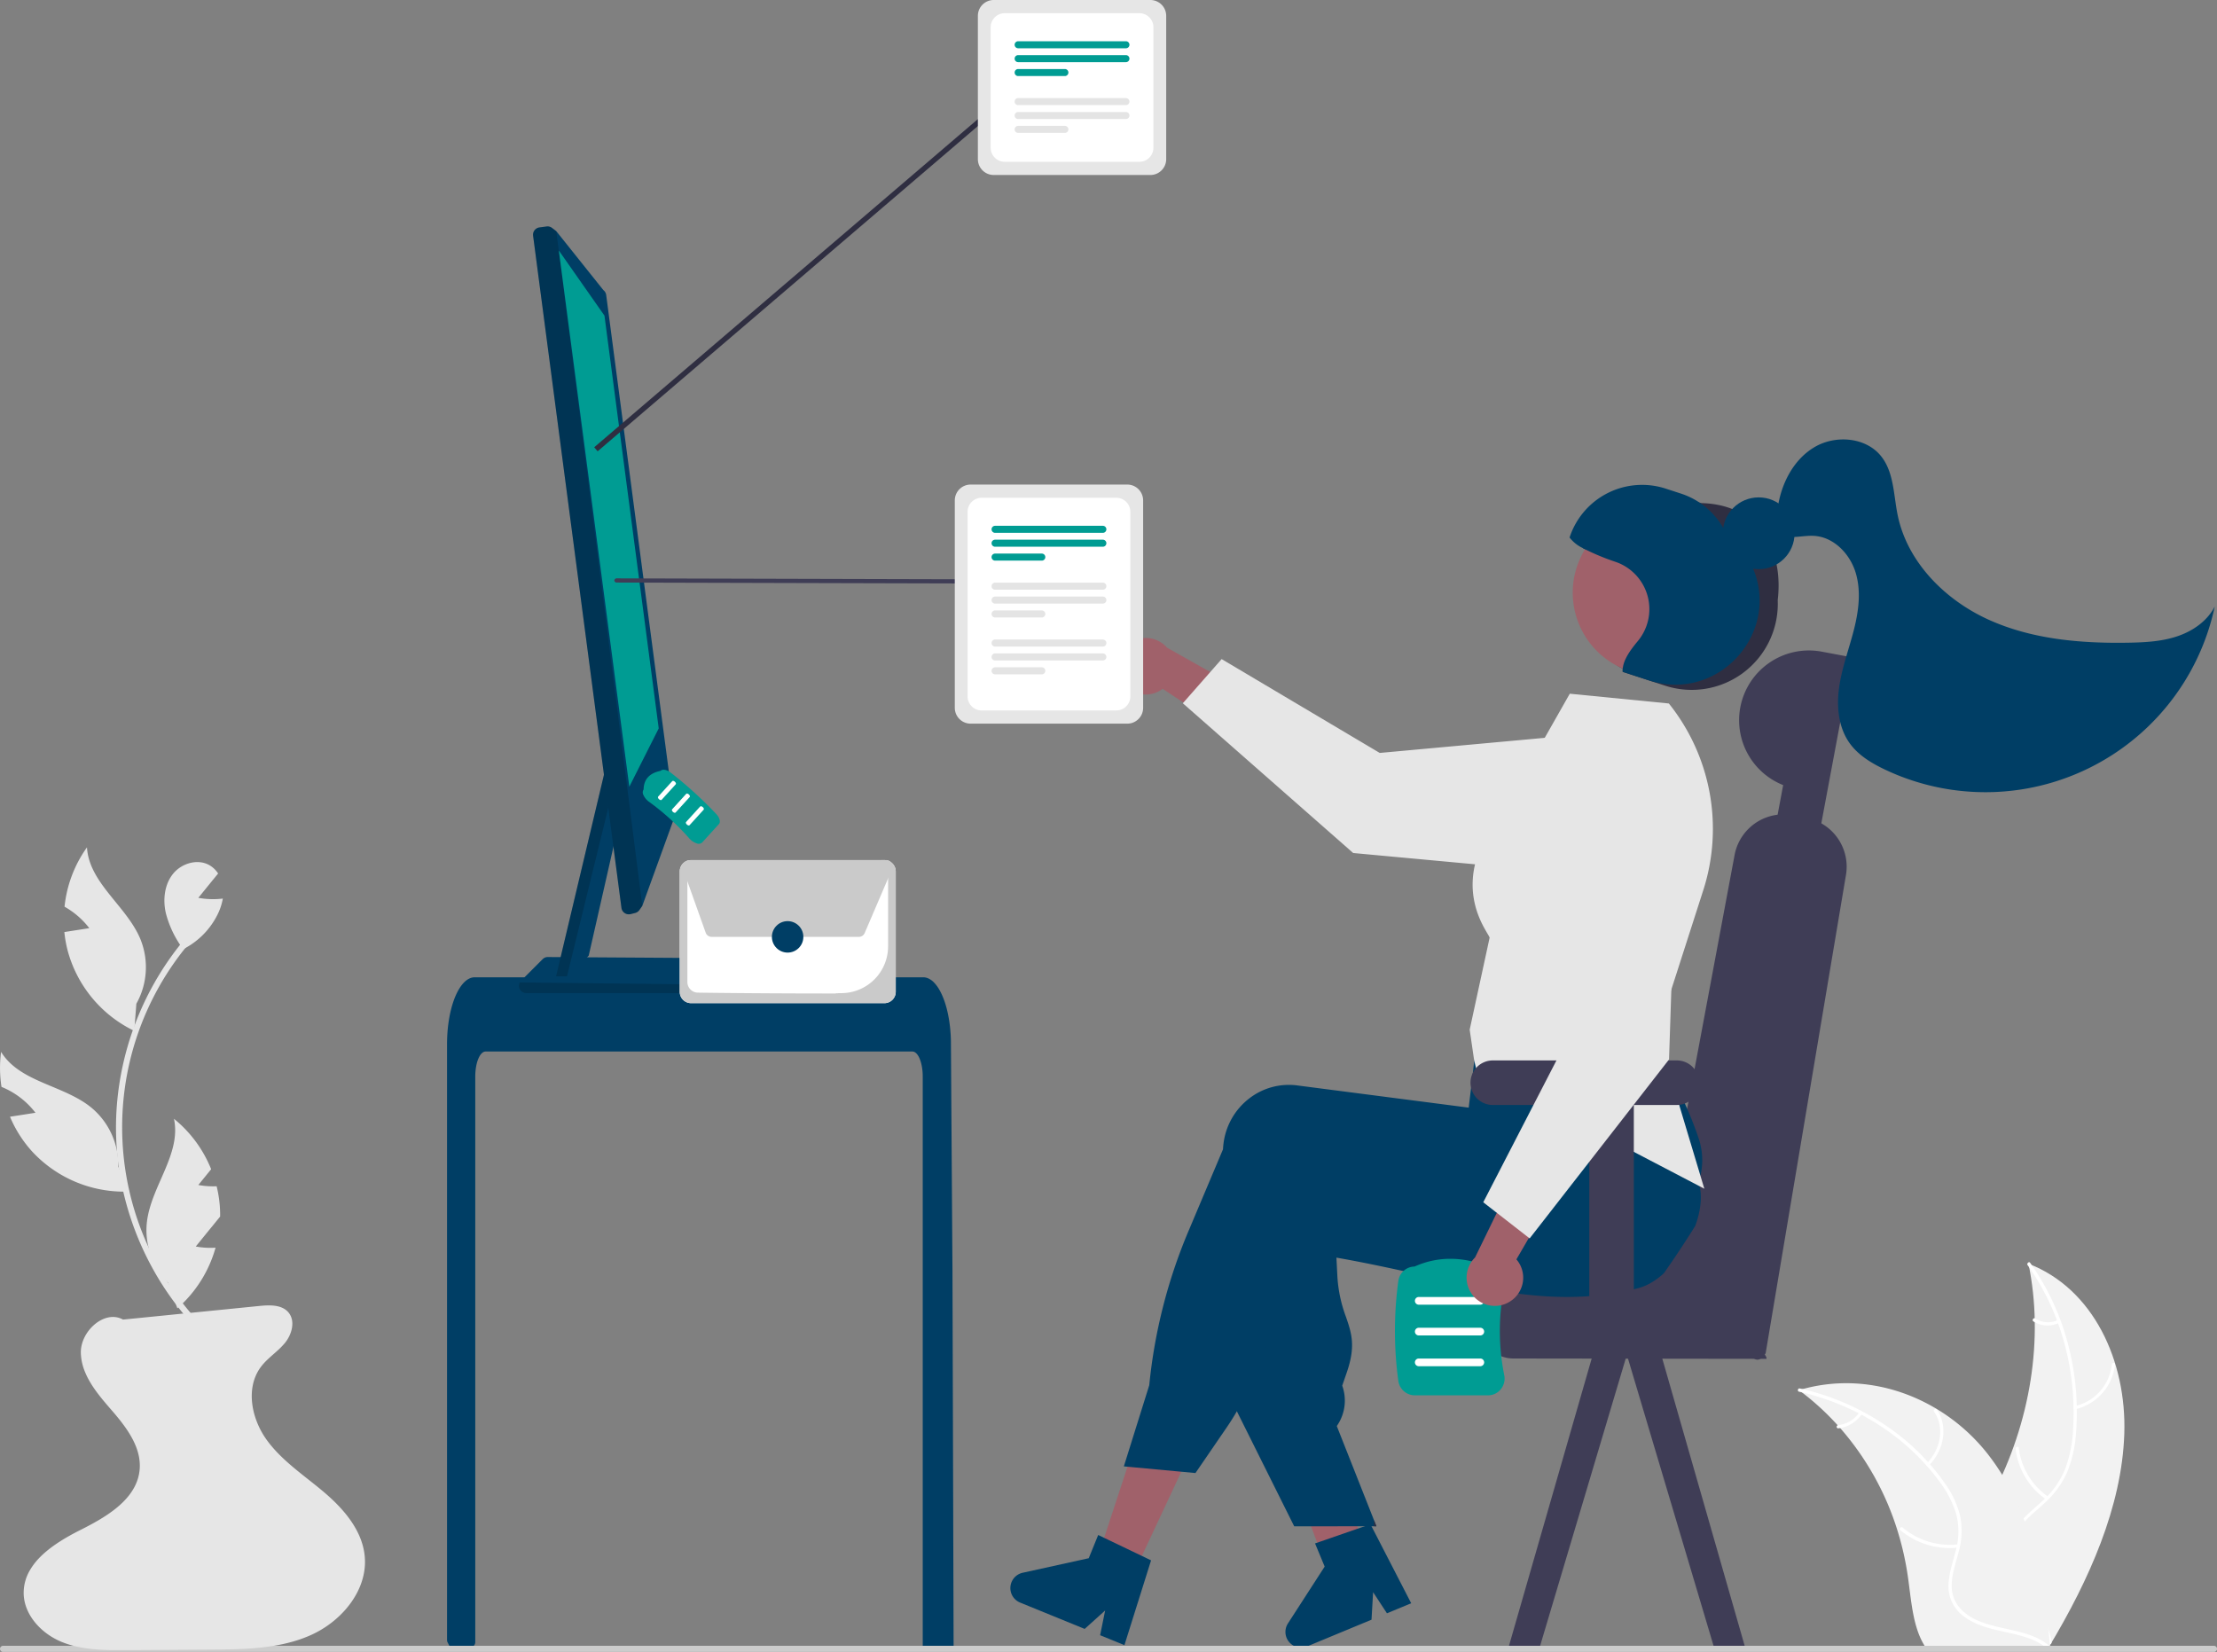 <svg xmlns="http://www.w3.org/2000/svg" width="742" height="552.908" viewBox="0 0 742 552.908">
  <rect x="0" y="0" width="742" height="552.908" fill="#808080" stroke="none"/>
  <g id="Groupe_153" data-name="Groupe 153" transform="translate(0 0)">
    <path id="Tracé_786" data-name="Tracé 786" d="M986.831,677.461c.818-24.4-10.349-48.654-32.073-56.969,5.177,24.941.782,53-12.158,77.631-5.04,9.594-11.581,19.876-9.785,29.662,1.118,6.089,5.445,10.807,10.639,13.8s11.246,4.479,17.224,5.937l1.059,1.04C975.074,726.289,986.013,701.866,986.831,677.461Z" transform="translate(-275.856 -197.512)" fill="#f2f2f2"/>
    <path id="Tracé_787" data-name="Tracé 787" d="M956.972,620.864c10.891,15.216,16.447,34.728,15.241,54.8a44.142,44.142,0,0,1-2.508,13.023,28.767,28.767,0,0,1-7.6,10.972c-3.106,2.9-6.571,5.541-9.018,9.048a15.581,15.581,0,0,0-2.574,11.92c.912,4.877,3.588,8.885,6.355,12.693,3.072,4.228,6.338,8.562,7.057,14.111.087.672,1.156.349,1.069-.322-1.25-9.654-9.617-15.268-12.66-24a14.973,14.973,0,0,1,1.044-13c2.266-3.7,5.837-6.43,9-9.337a30.874,30.874,0,0,0,7.8-10.505,41.413,41.413,0,0,0,2.991-12.949,88.885,88.885,0,0,0-2.311-28.609,83.1,83.1,0,0,0-13.05-28.64c-.376-.526-1.208.277-.835.8Z" transform="translate(-278.37 -197.427)" fill="#fff"/>
    <path id="Tracé_788" data-name="Tracé 788" d="M976.6,674.682a17.279,17.279,0,0,0,13.291-15c.054-.695-1.023-.66-1.077.036a16,16,0,0,1-12.389,13.935.524.524,0,0,0,.175,1.033Z" transform="translate(-282.024 -203)" fill="#fff"/>
    <path id="Tracé_789" data-name="Tracé 789" d="M964.292,708.586a23.234,23.234,0,0,1-9.82-16.305c-.089-.672-1.158-.349-1.069.322a24.158,24.158,0,0,0,10.257,16.941c.537.366,1.167-.594.632-.958Z" transform="translate(-278.819 -207.644)" fill="#fff"/>
    <path id="Tracé_790" data-name="Tracé 790" d="M968.539,642.354a7.856,7.856,0,0,1-7.629-.526c-.531-.373-1.16.587-.632.958a8.8,8.8,0,0,0,8.436.6.653.653,0,0,0,.447-.677.468.468,0,0,0-.622-.355Z" transform="translate(-279.767 -200.527)" fill="#fff"/>
    <path id="Tracé_791" data-name="Tracé 791" d="M868.928,669.413c.324.244.648.487.97.74a87.256,87.256,0,0,1,11.976,11.022c.287.307.572.623.849.939a94.6,94.6,0,0,1,19.166,34.292,99.424,99.424,0,0,1,3.538,15.785c1.05,7.459,1.576,15.715,5,21.86a15.578,15.578,0,0,0,1.177,1.851l39.561.672c.1-.044.193-.079.291-.123l1.568.1c-.019-.284-.045-.577-.064-.862-.01-.165-.03-.33-.04-.495-.01-.11-.02-.22-.022-.321,0-.037-.007-.073-.011-.1,0-.1-.015-.193-.019-.284-.141-1.641-.291-3.282-.46-4.923,0-.009,0-.009-.006-.018-1.293-12.5-3.667-24.849-7.912-36.179-.128-.341-.254-.691-.4-1.032a88.5,88.5,0,0,0-7.126-14.546,76.128,76.128,0,0,0-5.034-7.216A62.818,62.818,0,0,0,915,675.7c-13-7.818-28.976-11-44.864-6.629C869.734,669.18,869.336,669.292,868.928,669.413Z" transform="translate(-266.835 -204.124)" fill="#f2f2f2"/>
    <path id="Tracé_792" data-name="Tracé 792" d="M868.876,670.21c18.882,4.241,35.665,14.786,46.813,29.836a34.691,34.691,0,0,1,5.71,10.815,23.416,23.416,0,0,1-.039,12.447c-.982,3.952-2.433,7.945-2.461,11.934a12.37,12.37,0,0,0,4.98,10.068c3.774,2.925,8.577,4.159,13.339,5.2,5.287,1.151,10.81,2.258,14.822,5.781.486.427,1.234-.453.748-.879-6.98-6.128-17.788-5.051-25.788-9.429-3.733-2.043-6.707-5.32-6.992-9.912-.249-4.015,1.244-8.133,2.272-12.131a25.375,25.375,0,0,0,.5-12.233,32.39,32.39,0,0,0-5.238-11.055,75.753,75.753,0,0,0-19.452-19.008,83.651,83.651,0,0,0-28.96-12.506c-.652-.147-.9.932-.251,1.077Z" transform="translate(-266.774 -204.411)" fill="#fff"/>
    <path id="Tracé_793" data-name="Tracé 793" d="M919.446,696.055c5.313-5.375,6.416-13.414,2.61-18.779-.375-.528-1.3.151-.93.68,3.566,5.026,2.5,12.444-2.463,17.468-.523.529.263,1.157.783.631Z" transform="translate(-273.867 -205.541)" fill="#fff"/>
    <path id="Tracé_794" data-name="Tracé 794" d="M927.755,729.009a24.668,24.668,0,0,1-18.6-5.668c-.488-.425-1.236.454-.748.879a25.676,25.676,0,0,0,19.371,5.856c.7-.065.669-1.133-.024-1.068Z" transform="translate(-272.414 -212.087)" fill="#fff"/>
    <path id="Tracé_795" data-name="Tracé 795" d="M891.2,678.444a9.692,9.692,0,0,1-7.059,4.259c-.7.057-.668,1.124.024,1.068a10.861,10.861,0,0,0,7.818-4.7.543.543,0,0,0-.017-.755.565.565,0,0,0-.765.124Z" transform="translate(-268.921 -205.702)" fill="#fff"/>
    <path id="Tracé_796" data-name="Tracé 796" d="M839.491,648.058c.083-.094-.548-.173-1.716-.24V608.584H781.138v3.158h-25.5a11.289,11.289,0,0,0-11.276,11.276v16.227a11.284,11.284,0,0,0,11.276,11.276l26.13.034,11.473.017h.789l11.482.017,32.068.043h2.763C840.752,650.177,839.1,648.513,839.491,648.058Z" transform="translate(-249.164 -195.823)" fill="#3f3d56"/>
    <path id="Tracé_797" data-name="Tracé 797" d="M850.047,625.613c-1.873,2.732-3.39,2.631-4.719.864a14.133,14.133,0,0,1-1.674-3.281c-4.036-10.349-6.676-34.091-14.287-25.789-1.5,1.64-3.029,3.266-4.561,4.874-2.847,2.994-5.821,6.245-8.767,9.116,0,.008.067-.31.057-.3-1.453,1.422-.358-10.875-.934-14.335-.122-.747-.322-1.082-.639-.783-.024-.336-.04-.671-.038-1.011a14.094,14.094,0,0,1,.081-1.6c.048-.489.114-.983.207-1.48L839.657,458.82a16.677,16.677,0,0,1,14.4-13.475,17.219,17.219,0,0,1,5,.176l4.53.847a16.446,16.446,0,0,1,5.091,1.86l.008,0a16.665,16.665,0,0,1,8.2,17.553Z" transform="translate(-259.112 -172.649)" fill="#3f3d56"/>
    <path id="Tracé_798" data-name="Tracé 798" d="M439.077,607.179l-11.683-5.587,16.048-48.832,17.242,8.247Z" transform="translate(-60.634 -78.419)" fill="#a0616a"/>
    <path id="Tracé_799" data-name="Tracé 799" d="M694.629,726.966c-.85.532-1.7,1.055-2.557,1.579-1.708,1.047-3.433,2.077-5.157,3.089-.867.506-1.742,1.013-2.609,1.511v.026l-.051.009-.017.009-1.321.326-1.9-5.012-.875-2.308-1.236-3.27-2.266-5.981L664.715,685.45l18.544-4.574.7,2.84h.009l.343,1.407,6.479,26.276,1.322,5.372.043.163.8,3.209.687,2.78.764,3.107Z" transform="translate(-237.864 -206.079)" fill="#a0616a"/>
    <path id="Tracé_800" data-name="Tracé 800" d="M802.972,596.392c-1.176,1.888-2.377,3.767-3.587,5.629q-3.373,5.2-6.925,10.246c0,.009-.009.009-.017.017a24.225,24.225,0,0,1-4.548,3.321c-.069.052-.146.086-.215.129a16.77,16.77,0,0,1-3.827,1.536l-1.45.36c-1.733.412-3.45.764-5.157,1.073-3.038.541-6.041.927-9.028,1.167-.24.026-.481.043-.721.06-12.28.9-24.234-.549-36.711-2.926-6.161-1.167-12.451-2.566-18.965-4.016-2.128-.481-4.265-.953-6.427-1.424-.163-.034-.335-.077-.506-.112-3.089-.678-6.23-1.347-9.448-2.008-4.05-.832-8.23-1.639-12.572-2.4l.309,6.118a46.049,46.049,0,0,0,2.9,13.756c1.854,5.423,3.321,9.714.223,18.647l-1.493,4.325a14.771,14.771,0,0,1-1.519,13.069l-.3.455,12.452,31.5.807,2.042H689.87l-7.843.009H668.734l-19.179-38.479-.918-1.836v-.094l1.982-73.945c.026-.652.077-1.313.163-1.965a22.482,22.482,0,0,1,8.556-15.137,21.65,21.65,0,0,1,16.124-4.411l6.565.849,13.413,1.733,9.448,1.227.189.026,27.864,3.6,2-8.152.369-.137,11.731-4.3,40.572-14.871.1-.034,2.669-.978.318.515c.094.155.189.309.275.463a79.526,79.526,0,0,1,6.41,14.88,233.57,233.57,0,0,1,6.736,25.718q.116.566.206,1.03l.026.094c.026.146.043.24.052.266C805.34,586.926,804.688,591.68,802.972,596.392Z" transform="translate(-235.583 -186.102)" fill="#003e65"/>
    <path id="Tracé_801" data-name="Tracé 801" d="M798.583,567.226c-.129-.549-.292-1.107-.463-1.648a117.423,117.423,0,0,0-4.754-12.031c-2.025-4.462-4.454-9.242-7.346-14.417q-2.1-3.759-4.514-7.818-1.21-2.034-2.514-4.145a2.177,2.177,0,0,0-.111-.189l-.249-.412-40.143,5.372-14.949,2-.892,7.449-.215,1.845c-.009,0-.009,0,0,.009l-.6,5.029v.009l-.8,6.642-.069-.009-22.183-2.875-22.861-2.961-12.28-1.588a21.638,21.638,0,0,0-16.124,4.411,22.493,22.493,0,0,0-8.556,15.137c-.077.6-.129,1.219-.155,1.828l-11.585,27.452a177.115,177.115,0,0,0-13.1,51.522l-8.5,27.16,1.21.112,18,1.673,4.754.446,10.469-15.283c1.193-1.742,2.326-3.535,3.381-5.372a81.6,81.6,0,0,0,4.625-9.3l22.646-53.891q2.626.451,5.2.858,11.907,1.931,22.861,3.149c23.745,2.652,44.305,2.858,62.609.609q7.71-.94,14.906-2.471,2.639-.554,5.209-1.193c.4-.094.8-.189,1.193-.292a21.9,21.9,0,0,0,15.318-14.314,22.344,22.344,0,0,0,.566-12.5Z" transform="translate(-229.482 -184.187)" fill="#003e65"/>
    <path id="Tracé_802" data-name="Tracé 802" d="M605.375,733.309l-12.64-6.058-1.982-.953-3.167,7.775-22.105,4.866a5.245,5.245,0,0,0-.858,9.98l21.6,8.813,6.856-6.17-1.682,8.281,8.135,3.321,8.916-28.378Z" transform="translate(-223.201 -212.523)" fill="#003e65"/>
    <path id="Tracé_803" data-name="Tracé 803" d="M535.881,592.93l.807,2.042h-.807Z" transform="translate(-76.025 -84.118)" fill="#2f2e41"/>
    <path id="Tracé_804" data-name="Tracé 804" d="M500.857,541.958c0-4.6-1.545-8.332-3.441-8.341H354.546c-1.905.009-3.441,3.741-3.45,8.341V731.3a1.719,1.719,0,0,1-1.552,1.711q-2.081.2-4.163.372c-.034,0-.069.009-.1.009-.755.069-1.51.12-2.265.18H343q-.583-1.077-1.152-2.173a1.726,1.726,0,0,1-.2-.8V531.137c0-1.27.051-2.549.137-3.81a48.812,48.812,0,0,1,.644-5.166c1.45-7.972,4.728-13.37,8.453-13.387H501.063a4.018,4.018,0,0,1,1.579.335,6.155,6.155,0,0,1,1.948,1.364,12.078,12.078,0,0,1,1.914,2.617c1.836,3.235,3.149,8.058,3.613,13.67,0,.052.009.1.009.154.12,1.39.18,2.806.172,4.222l.12,18.39.077,10.967.232,34.411.086,12.22.378,125.459h0a1.716,1.716,0,0,1-1.716,1.716h-6.9a1.716,1.716,0,0,1-1.716-1.716Z" transform="translate(-192.032 -181.663)" fill="#003e65"/>
    <path id="Tracé_805" data-name="Tracé 805" d="M237.753,316.975,227.815,360.7l-6.35,6.956h-4.582l18.882-79.5.934,13.506v.009Z" transform="translate(-30.769 -40.88)" fill="#003e65"/>
    <path id="Tracé_806" data-name="Tracé 806" d="M450.821,501.323l-58.3-.369-5.175-.034-3.69-.026-4.3-.026h-.034a2.372,2.372,0,0,0-1.665.686l-7.26,7.26a1.874,1.874,0,0,0-.386.549.843.843,0,0,0-.112.189,2.423,2.423,0,0,0,2.18,3.381H447.6a2.4,2.4,0,0,0,2.162-1.373l.592-1.287,1.219-2.617,1.382-2.952a2.352,2.352,0,0,0,.223-1,2.39,2.39,0,0,0-2.36-2.377Z" transform="translate(-196.011 -180.541)" fill="#003e65"/>
    <path id="Tracé_807" data-name="Tracé 807" d="M450.358,511.676l-.6,1.292a2.4,2.4,0,0,1-2.157,1.371H372.078a2.419,2.419,0,0,1-2.176-3.379.721.721,0,0,1,.109-.189Z" transform="translate(-196.011 -181.946)" opacity="0.17" style="isolation: isolate"/>
    <path id="Tracé_808" data-name="Tracé 808" d="M236.7,301.661v.009L220.53,367.657h-3.647l18.882-79.5Z" transform="translate(-30.769 -40.88)" opacity="0.17" style="isolation: isolate"/>
    <path id="Tracé_809" data-name="Tracé 809" d="M422.561,412.984,399.674,238.861a2.482,2.482,0,0,0-.944-1.648l-15.755-19.72-1.416-1.09a2.513,2.513,0,0,0-1.836-.489l-2.368.318a2.483,2.483,0,0,0-2.145,2.78h0l23.719,180.413v.009l1.45,11.036,1.725,13.1v.017l2.677,20.389a2.43,2.43,0,0,0,1.073,1.733,2.465,2.465,0,0,0,2,.36l1.5-.378a2.522,2.522,0,0,0,1.425-.978l.669-.953.309-.446,10.366-28.576A2.468,2.468,0,0,0,422.561,412.984Z" transform="translate(-196.789 -140.112)" fill="#003e65"/>
    <path id="Tracé_810" data-name="Tracé 810" d="M382.972,217.494,411.76,443.323l-.313.442-.667.95a2.513,2.513,0,0,1-1.425.979l-1.5.378a2.493,2.493,0,0,1-3.071-2.092L375.213,219.015a2.485,2.485,0,0,1,2.139-2.787l2.375-.312a2.45,2.45,0,0,1,1.829.491Z" transform="translate(-196.789 -140.112)" opacity="0.17" style="isolation: isolate"/>
    <path id="Tracé_811" data-name="Tracé 811" d="M217.951,97.7l15.277,21.806,18.158,138.16-9.844,19.53Z" transform="translate(-30.92 -13.861)" fill="#009c93"/>
    <path id="Tracé_812" data-name="Tracé 812" d="M598.827,625.634l-10.477.2,29.12-101.156,10.477,3.236Z" transform="translate(-83.469 -74.435)" fill="#3f3d56"/>
    <path id="Tracé_813" data-name="Tracé 813" d="M841.381,753.6l-10.469-.2-28.73-96.445-.395-1.27,6.719-2.077c1.33.026,2.712.043,4.136.06l1.021,3.3Z" transform="translate(-257.31 -202.211)" fill="#3f3d56"/>
    <path id="Tracé_814" data-name="Tracé 814" d="M693.876,723.218l-13.245,4.589-2.079.718,3.22,7.753-12.284,19.011a5.245,5.245,0,0,0,6.412,7.7l21.549-8.935.531-9.209,4.632,7.068,8.117-3.364L697.1,722.106Z" transform="translate(-238.422 -211.928)" fill="#003e65"/>
    <path id="Tracé_815" data-name="Tracé 815" d="M604.191,390.243a9.407,9.407,0,0,0,14.068,3.189l27.851,18.489.053-17.371-26.456-14.894a9.458,9.458,0,0,0-15.516,10.588Z" transform="translate(-229.125 -162.885)" fill="#a0616a"/>
    <path id="Tracé_816" data-name="Tracé 816" d="M628.615,399.443l12.994-14.783,52.909,31.41,70.136-6.423a23.717,23.717,0,0,1,25.778,25.8h0a23.742,23.742,0,0,1-25.8,21.43l-78.99-7.311Z" transform="translate(-232.742 -164.055)" fill="#e6e6e6"/>
    <path id="Tracé_817" data-name="Tracé 817" d="M807.272,401.586l-.122-.153L774,398.162l-22.4,39.453c-19.253,23.537-5.263,39.77-4.425,42.183L740.5,510.612l1.5,10.312.748,3.063,76.285,39.86-15.679-52.234,15.309-47.634a67.1,67.1,0,0,0-11.384-62.394Z" transform="translate(-248.615 -165.971)" fill="#e6e6e6"/>
    <path id="Tracé_818" data-name="Tracé 818" d="M849.856,356.093c.017.421.026.841.026,1.253a28.807,28.807,0,0,1-37.741,27.34l-5.295-1.725c-.043-.017-.094-.026-.137-.043l-8.727-2.849a5.958,5.958,0,0,1,.017-1.107c-13.018-5.561,4.977-23.83,9.448-37.552.7-2.137-23.2-.541-22.071-2.368-.249-.129-.5-.257-.729-.386a35.368,35.368,0,0,1,39.062-15.223c.189.043.386.1.575.154,16.957.42,25.864,12.237,25.864,27.58a42.1,42.1,0,0,1-.292,4.926Z" transform="translate(-254.878 -155.196)" fill="#2f2e41"/>
    <path id="Tracé_819" data-name="Tracé 819" d="M834.6,362.747a27.646,27.646,0,0,1-34.849,17.7q-1.184-.386-2.317-.875A27.637,27.637,0,1,1,834.6,362.747Z" transform="translate(-254.316 -155.809)" fill="#a0616a"/>
    <path id="Tracé_820" data-name="Tracé 820" d="M806.11,382.178c-.043-.017-.094-.026-.137-.043l-8.727-2.849a5.958,5.958,0,0,1,.017-1.107c.26-2.873,2.277-5.882,4.984-9.131a16.724,16.724,0,0,0-7.353-26.558l-.223-.078a77.369,77.369,0,0,1-10.031-4.153c-.249-.129-.5-.257-.729-.386a12.09,12.09,0,0,1-4.454-3.553,25.527,25.527,0,0,1,32.189-16.356l5.063,1.648a25.431,25.431,0,0,1,14.76,12.563,28.587,28.587,0,0,1,8.59,10.752C851.145,365.187,829.743,389.764,806.11,382.178Z" transform="translate(-254.142 -154.413)" fill="#003e65"/>
    <path id="Tracé_821" data-name="Tracé 821" d="M817.336,548.652a7.465,7.465,0,0,1-4.787,6.968,7.272,7.272,0,0,1-2.086.464c-.189.017-.386.026-.575.026H795.48v69.9c-.215.283-.438.566-.661.849-1.236,1.579-2.489,3.158-3.759,4.711-.275.343-.549.678-.815,1.013-.42.506-.832,1.013-1.244,1.51-.146.172-.283.335-.42.506-.7.841-1.407,1.682-2.128,2.523v.009c-.009.009-.009.009-.009.017l-.36.412c-.575.678-1.15,1.364-1.742,2.042a7.173,7.173,0,0,1-2.094-1.759,6.928,6.928,0,0,1-.91-1.407c-.009-.009-.009-.017-.017-.034a.421.421,0,0,1-.026-.06,7.33,7.33,0,0,1-.721-3.218V556.11h-32.3a7.2,7.2,0,0,1-2.78-.541,7.423,7.423,0,0,1-4.479-5.217v-.009a7.345,7.345,0,0,1,.6-5.029c-.009-.009-.009-.009,0-.009a6.816,6.816,0,0,1,1.313-1.828v-.009c0-.009,0-.009.009-.017a7.473,7.473,0,0,1,5.338-2.248h61.614a7.453,7.453,0,0,1,7.449,7.449Z" transform="translate(-248.66 -186.264)" fill="#3f3d56"/>
    <path id="Tracé_822" data-name="Tracé 822" d="M873.227,381.689a23.354,23.354,0,0,0-27.249,18.663h0a23.358,23.358,0,0,0,14.347,26L853.3,463.9l14.653,2.74,15.527-83.032Z" transform="translate(-263.523 -163.576)" fill="#3f3d56"/>
    <circle id="Ellipse_90" data-name="Ellipse 90" cx="12.014" cy="12.014" r="12.014" transform="translate(576.597 166.477)" fill="#003e65"/>
    <path id="Tracé_823" data-name="Tracé 823" d="M993.852,364.887c-5.213,1.739-10.786,2.035-16.28,2.13-15.987.276-32.379-1.124-46.93-7.754s-27.077-19.228-30.312-34.887c-1.394-6.749-1.23-14.266-5.483-19.689-5.048-6.436-15.191-7.313-22.257-3.194S861.4,313.63,860.2,321.721l-2.846,4.627c.067,2.979,3.29,4.961,6.257,5.24s5.95-.538,8.922-.317c6.513.484,11.822,6.055,13.721,12.3s.984,13.008-.64,19.333-3.945,12.5-4.873,18.96-.3,13.48,3.505,18.789c2.855,3.984,7.205,6.626,11.628,8.739a78.453,78.453,0,0,0,110.563-54.5C1003.944,359.789,999.064,363.148,993.852,364.887Z" transform="translate(-265.193 -151.9)" fill="#003e65"/>
    <path id="Tracé_824" data-name="Tracé 824" d="M742.482,664.269H718.012a5.59,5.59,0,0,1-5.53-4.805,124.412,124.412,0,0,1,0-33.508,5.59,5.59,0,0,1,5.437-4.8c7.7-3.451,15.99-3.451,24.647,0a5.525,5.525,0,0,1,4.2,2.028,5.652,5.652,0,0,1,1.167,4.712,75.225,75.225,0,0,0,0,29.639,5.653,5.653,0,0,1-1.167,4.712A5.524,5.524,0,0,1,742.482,664.269Z" transform="translate(-244.48 -197.239)" fill="#009c93"/>
    <path id="Tracé_825" data-name="Tracé 825" d="M741.025,636.041h-20.6a1.287,1.287,0,0,1,0-2.574h20.6a1.287,1.287,0,0,1,0,2.574Z" transform="translate(-245.585 -199.353)" fill="#fff"/>
    <path id="Tracé_826" data-name="Tracé 826" d="M741.025,648.041h-20.6a1.287,1.287,0,0,1,0-2.574h20.6a1.287,1.287,0,0,1,0,2.574Z" transform="translate(-245.585 -201.055)" fill="#fff"/>
    <path id="Tracé_827" data-name="Tracé 827" d="M741.025,660.041h-20.6a1.287,1.287,0,0,1,0-2.574h20.6a1.287,1.287,0,0,1,0,2.574Z" transform="translate(-245.585 -202.758)" fill="#fff"/>
    <path id="Tracé_828" data-name="Tracé 828" d="M406.892,353.866v0a.807.807,0,0,1,.88-.7l132.393.353a.8.8,0,0,1,.874.705v0a.807.807,0,0,1-.88.7l-132.393-.353a.8.8,0,0,1-.874-.705Z" transform="translate(-201.287 -159.586)" fill="#3f3d56"/>
    <path id="Tracé_829" data-name="Tracé 829" d="M443.475,446l-5.622,6.183a1.779,1.779,0,0,1-1.905.247,5.66,5.66,0,0,1-2.406-1.649,82.276,82.276,0,0,0-13.448-12.227,5.66,5.66,0,0,1-1.87-2.239,1.8,1.8,0,0,1,.042-1.894c.056-3.383,1.962-5.479,5.665-6.23.649-.676,2.116-.419,3.431.606a136.572,136.572,0,0,1,15.2,13.823C443.722,443.842,444.114,445.295,443.475,446Z" transform="translate(-202.859 -170.177)" fill="#009c93"/>
    <path id="Tracé_830" data-name="Tracé 830" d="M429.866,433.3l-4.732,5.2c-.163.18-.557.088-.88-.206s-.452-.677-.288-.856l4.732-5.2c.163-.18.557-.088.88.206S430.03,433.124,429.866,433.3Z" transform="translate(-203.699 -170.792)" fill="#fff"/>
    <path id="Tracé_831" data-name="Tracé 831" d="M435.311,438.254l-4.732,5.2c-.163.18-.557.088-.88-.206s-.452-.677-.288-.856l4.732-5.2c.163-.18.557-.088.88.206S435.475,438.074,435.311,438.254Z" transform="translate(-204.471 -171.495)" fill="#fff"/>
    <path id="Tracé_832" data-name="Tracé 832" d="M440.756,443.2l-4.732,5.2c-.163.18-.557.088-.88-.206s-.452-.677-.288-.856l4.732-5.2c.163-.18.557-.088.88.206S440.92,443.025,440.756,443.2Z" transform="translate(-205.244 -172.197)" fill="#fff"/>
    <path id="Tracé_833" data-name="Tracé 833" d="M909.3,770.542a1.018,1.018,0,0,1-1.021,1.021H168.317a1.021,1.021,0,0,1,0-2.042H908.274a1.018,1.018,0,0,1,1.021,1.021Z" transform="translate(-167.295 -218.655)" fill="#ccc"/>
    <path id="Tracé_834" data-name="Tracé 834" d="M753.616,628.245a9.407,9.407,0,0,0,2.349-14.232l16.8-28.9-17.344.978-13.3,27.293a9.458,9.458,0,0,0,11.49,14.86Z" transform="translate(-248.444 -192.493)" fill="#a0616a"/>
    <path id="Tracé_835" data-name="Tracé 835" d="M761.318,583.556,745.79,571.462l28.216-54.679-10.573-69.632a23.717,23.717,0,0,1,24.229-27.264h0a23.742,23.742,0,0,1,22.922,24.485l-2.612,79.285Z" transform="translate(-249.366 -169.051)" fill="#e6e6e6"/>
    <path id="Tracé_836" data-name="Tracé 836" d="M597.417,396.61H544.985a5.306,5.306,0,0,1-5.3-5.3V321.884a5.306,5.306,0,0,1,5.3-5.3h52.432a5.306,5.306,0,0,1,5.3,5.3V391.31a5.306,5.306,0,0,1-5.3,5.3Z" transform="translate(-220.126 -154.397)" fill="#e6e6e6"/>
    <path id="Tracé_837" data-name="Tracé 837" d="M594.439,392.923H549.378a4.711,4.711,0,0,1-4.706-4.706v-61.78a4.711,4.711,0,0,1,4.706-4.706h45.061a4.711,4.711,0,0,1,4.706,4.706v61.78a4.711,4.711,0,0,1-4.706,4.706Z" transform="translate(-220.833 -155.127)" fill="#fff"/>
    <path id="Tracé_838" data-name="Tracé 838" d="M591.271,335.024H555.2a1.176,1.176,0,0,1,0-2.353h36.071a1.176,1.176,0,0,1,0,2.353Z" transform="translate(-222.16 -156.679)" fill="#009c93"/>
    <path id="Tracé_839" data-name="Tracé 839" d="M591.271,340.441H555.2a1.176,1.176,0,1,1,0-2.353h36.071a1.176,1.176,0,1,1,0,2.353Z" transform="translate(-222.16 -157.448)" fill="#009c93"/>
    <path id="Tracé_840" data-name="Tracé 840" d="M570.836,345.858H555.2a1.176,1.176,0,1,1,0-2.353h15.636a1.176,1.176,0,1,1,0,2.353Z" transform="translate(-222.16 -158.216)" fill="#009c93"/>
    <path id="Tracé_841" data-name="Tracé 841" d="M591.271,357.2H555.2a1.176,1.176,0,0,1,0-2.353h36.071a1.176,1.176,0,0,1,0,2.353Z" transform="translate(-222.16 -159.826)" fill="#e4e4e4"/>
    <path id="Tracé_842" data-name="Tracé 842" d="M591.271,362.62H555.2a1.176,1.176,0,1,1,0-2.353h36.071a1.176,1.176,0,1,1,0,2.353Z" transform="translate(-222.16 -160.594)" fill="#e4e4e4"/>
    <path id="Tracé_843" data-name="Tracé 843" d="M570.836,368.037H555.2a1.176,1.176,0,1,1,0-2.353h15.636a1.176,1.176,0,1,1,0,2.353Z" transform="translate(-222.16 -161.363)" fill="#e4e4e4"/>
    <path id="Tracé_844" data-name="Tracé 844" d="M591.271,379.383H555.2a1.176,1.176,0,0,1,0-2.353h36.071a1.176,1.176,0,1,1,0,2.353Z" transform="translate(-222.16 -162.973)" fill="#e4e4e4"/>
    <path id="Tracé_845" data-name="Tracé 845" d="M591.271,384.8H555.2a1.176,1.176,0,0,1,0-2.353h36.071a1.176,1.176,0,0,1,0,2.353Z" transform="translate(-222.16 -163.741)" fill="#e4e4e4"/>
    <path id="Tracé_846" data-name="Tracé 846" d="M570.836,390.217H555.2a1.176,1.176,0,0,1,0-2.353h15.636a1.176,1.176,0,0,1,0,2.353Z" transform="translate(-222.16 -164.509)" fill="#e4e4e4"/>
    <path id="Tracé_847" data-name="Tracé 847" d="M231.746,154.569,372.407,34.256h.223v1.766h.429L232.9,155.911Z" transform="translate(-32.878 -4.86)" fill="#2f2e41"/>
    <path id="Tracé_848" data-name="Tracé 848" d="M500.889,463.055H436.214a3.816,3.816,0,0,0-3.811,3.811v40.267a3.816,3.816,0,0,0,3.811,3.811h64.676a3.815,3.815,0,0,0,3.811-3.811V466.866A3.816,3.816,0,0,0,500.889,463.055Z" transform="translate(-204.906 -175.177)" fill="#fff"/>
    <path id="Tracé_849" data-name="Tracé 849" d="M500.889,463.055H436.214a3.816,3.816,0,0,0-3.811,3.811v40.267a3.816,3.816,0,0,0,3.811,3.811h64.676a3.815,3.815,0,0,0,3.811-3.811V466.866A3.816,3.816,0,0,0,500.889,463.055Zm1.251,28.924a15.668,15.668,0,0,1-15.4,15.606c-6.563.085,3.631.119-4.284.119-18.1,0-36.971-.173-44.012-.285a3.55,3.55,0,0,1-3.477-3.536V466.869a1.255,1.255,0,0,1,1.25-1.254h64.673a1.255,1.255,0,0,1,1.253,1.25Z" transform="translate(-204.906 -175.177)" fill="#cacaca"/>
    <path id="Tracé_850" data-name="Tracé 850" d="M492.516,488.755H443.239a2.118,2.118,0,0,1-1.991-1.4L433.638,466a2.114,2.114,0,0,1,1.988-2.823l66.087-.117h0a2.114,2.114,0,0,1,1.943,2.946l-.115-.049.115.049-9.2,21.469A2.111,2.111,0,0,1,492.516,488.755Z" transform="translate(-205.064 -175.177)" fill="#cacaca"/>
    <circle id="Ellipse_91" data-name="Ellipse 91" cx="5.265" cy="5.265" r="5.265" transform="translate(258.343 308.312)" fill="#003e65"/>
    <path id="Tracé_851" data-name="Tracé 851" d="M290.573,725.348c-1.03,7.586-6.187,14.434-12.82,18.9a33.88,33.88,0,0,1-4.986,2.789,43.359,43.359,0,0,1-5.9,2.163c-8.839,2.583-18.39,2.695-27.683,2.746l-28.181.18c-7.406.043-15.052.043-21.891-2.8a3.14,3.14,0,0,1-.3-.129c-6.719-2.9-12.443-9.276-12.28-16.571a14.948,14.948,0,0,1,2.111-7.286,21.333,21.333,0,0,1,3.124-4.085c3.724-3.862,8.89-6.891,13.73-9.328,7.981-4.007,17-9.208,19.334-17.446a14.788,14.788,0,0,0,.5-2.652c.549-5.664-2.205-10.873-5.715-15.532-.343-.463-.7-.927-1.073-1.39-.789-.987-1.6-1.957-2.411-2.883-.343-.395-.687-.8-1.038-1.2-3.244-3.759-6.513-7.775-8.221-12.263a17.741,17.741,0,0,1-1.21-5.887c-.189-7.286,7.955-14.623,14.116-11.182q4.531-.438,9.062-.9c3.707-.369,7.4-.738,11.1-1.116h.009c.832-.069,1.648-.154,2.463-.24q11.546-1.146,23.075-2.308c3.415-.335,7.431-.463,9.654,2.163,2.42,2.866,1.167,7.4-1.227,10.289s-5.715,4.926-7.963,7.912c-2.909,3.862-3.587,8.744-2.755,13.533a24.285,24.285,0,0,0,1.081,4.085,27.312,27.312,0,0,0,3.458,6.668c5.046,7.071,12.52,11.945,19.154,17.549s12.855,12.735,13.764,21.367c.026.249.051.506.06.764a19.652,19.652,0,0,1-.137,4.085Z" transform="translate(-168.606 -199.82)" fill="#e6e6e6"/>
    <path id="Tracé_852" data-name="Tracé 852" d="M241.714,626.443a97.566,97.566,0,0,1-16.933-22.413,99.51,99.51,0,0,1-9.917-26.15,95.588,95.588,0,0,1-2.05-28.291,99.059,99.059,0,0,1,20.52-53.043q1.088-1.4,2.228-2.749c.847-1.009,2.287.444,1.446,1.446A95.714,95.714,0,0,0,243.16,625C244.1,625.922,242.653,627.368,241.714,626.443Z" transform="translate(-173.713 -179.49)" fill="#e6e6e6"/>
    <path id="Tracé_853" data-name="Tracé 853" d="M235.812,498.9a24.768,24.768,0,0,0,2.428-1.059l.119.186Z" transform="translate(-177.016 -180.113)" fill="#e6e6e6"/>
    <path id="Tracé_854" data-name="Tracé 854" d="M250.974,476.045a19.72,19.72,0,0,1-1.793,5.389,25.838,25.838,0,0,1-10.77,11.173c-.257.137-.523.283-.789.412-.318-.5-.644-1-.953-1.493a34.616,34.616,0,0,1-4.788-10.675c-1-4.471-.455-9.491,2.411-13.069s8.315-5.183,12.271-2.866a8.636,8.636,0,0,1,2.832,2.737c-.395.489-.79.97-1.184,1.459a1.5,1.5,0,0,1-.112.129c-.343.429-.7.85-1.038,1.279-1.433,1.759-2.858,3.527-4.291,5.278a27.142,27.142,0,0,0,6.127.42l.5-.026C249.919,476.156,250.451,476.113,250.974,476.045Z" transform="translate(-176.393 -175.287)" fill="#e6e6e6"/>
    <path id="Tracé_855" data-name="Tracé 855" d="M216.493,510.423l-.549,7.157-.146,1.939c-.154-.077-.318-.154-.472-.232a41.879,41.879,0,0,1-21.857-26.765,40.681,40.681,0,0,1-1.073-6.084c2.78-.429,5.569-.867,8.35-1.3a27.408,27.408,0,0,0-8.29-7.183,41.423,41.423,0,0,1,7.509-19.866c.721,12,13.284,19.625,17.883,30.721A24.956,24.956,0,0,1,216.493,510.423Z" transform="translate(-170.856 -174.473)" fill="#e6e6e6"/>
    <path id="Tracé_856" data-name="Tracé 856" d="M210.547,584.6c-.669.034-1.339.051-2,.043A41.935,41.935,0,0,1,178.136,571.3a40.728,40.728,0,0,1-7.492-11.731l.172-.026c2.78-.429,5.569-.867,8.35-1.3a27.3,27.3,0,0,0-11.37-8.667,40.9,40.9,0,0,1-.137-11.713c6.282,10.237,20.964,11.061,30.241,18.682a25.012,25.012,0,0,1,8.538,14.442,23.528,23.528,0,0,1,.438,4.239c.009.343.009.678,0,1.013l.206.463Z" transform="translate(-167.296 -185.79)" fill="#e6e6e6"/>
    <path id="Tracé_857" data-name="Tracé 857" d="M246.247,600.15c-1.776,2.18-3.553,4.376-5.329,6.556a27.2,27.2,0,0,0,6.625.395,41.94,41.94,0,0,1-10.958,18.6c-.489.481-1,.953-1.51,1.4-.1.094-.215.189-.318.283l-.463-1.313-.009-.009-2.626-7.268a24.834,24.834,0,0,1-6.651-12.194v-.017a23.955,23.955,0,0,1-.42-8.238c1.467-11.919,11.542-22.638,9.036-34.385a41.6,41.6,0,0,1,12.443,16.879c-1.433,1.759-2.858,3.527-4.291,5.278a27.145,27.145,0,0,0,6.127.421,40.126,40.126,0,0,1,1.167,8.873c.009.429.009.85,0,1.279-.9,1.116-1.811,2.223-2.712,3.338a1.5,1.5,0,0,1-.112.129Z" transform="translate(-175.398 -189.491)" fill="#e6e6e6"/>
    <path id="Tracé_858" data-name="Tracé 858" d="M606.417,186.157H553.985a5.306,5.306,0,0,1-5.3-5.3V132.884a5.306,5.306,0,0,1,5.3-5.3h52.432a5.306,5.306,0,0,1,5.3,5.3v47.973a5.306,5.306,0,0,1-5.3,5.3Z" transform="translate(-221.403 -127.584)" fill="#e6e6e6"/>
    <path id="Tracé_859" data-name="Tracé 859" d="M603.439,182.47H558.378a4.711,4.711,0,0,1-4.706-4.706V137.437a4.711,4.711,0,0,1,4.706-4.706h45.061a4.711,4.711,0,0,1,4.706,4.706v40.327a4.711,4.711,0,0,1-4.706,4.706Z" transform="translate(-222.11 -128.314)" fill="#fff"/>
    <path id="Tracé_860" data-name="Tracé 860" d="M600.271,146.024H564.2a1.176,1.176,0,0,1,0-2.353h36.071a1.176,1.176,0,0,1,0,2.353Z" transform="translate(-223.437 -129.866)" fill="#009c93"/>
    <path id="Tracé_861" data-name="Tracé 861" d="M600.271,151.441H564.2a1.176,1.176,0,0,1,0-2.353h36.071a1.176,1.176,0,0,1,0,2.353Z" transform="translate(-223.437 -130.635)" fill="#009c93"/>
    <path id="Tracé_862" data-name="Tracé 862" d="M579.836,156.858H564.2a1.176,1.176,0,1,1,0-2.353h15.636a1.176,1.176,0,1,1,0,2.353Z" transform="translate(-223.437 -131.403)" fill="#009c93"/>
    <path id="Tracé_863" data-name="Tracé 863" d="M600.271,168.2H564.2a1.176,1.176,0,0,1,0-2.353h36.071a1.176,1.176,0,0,1,0,2.353Z" transform="translate(-223.437 -133.013)" fill="#e4e4e4"/>
    <path id="Tracé_864" data-name="Tracé 864" d="M600.271,173.62H564.2a1.176,1.176,0,0,1,0-2.353h36.071a1.176,1.176,0,0,1,0,2.353Z" transform="translate(-223.437 -133.781)" fill="#e4e4e4"/>
    <path id="Tracé_865" data-name="Tracé 865" d="M579.836,179.037H564.2a1.176,1.176,0,1,1,0-2.353h15.636a1.176,1.176,0,1,1,0,2.353Z" transform="translate(-223.437 -134.55)" fill="#e4e4e4"/>
  </g>
</svg>
